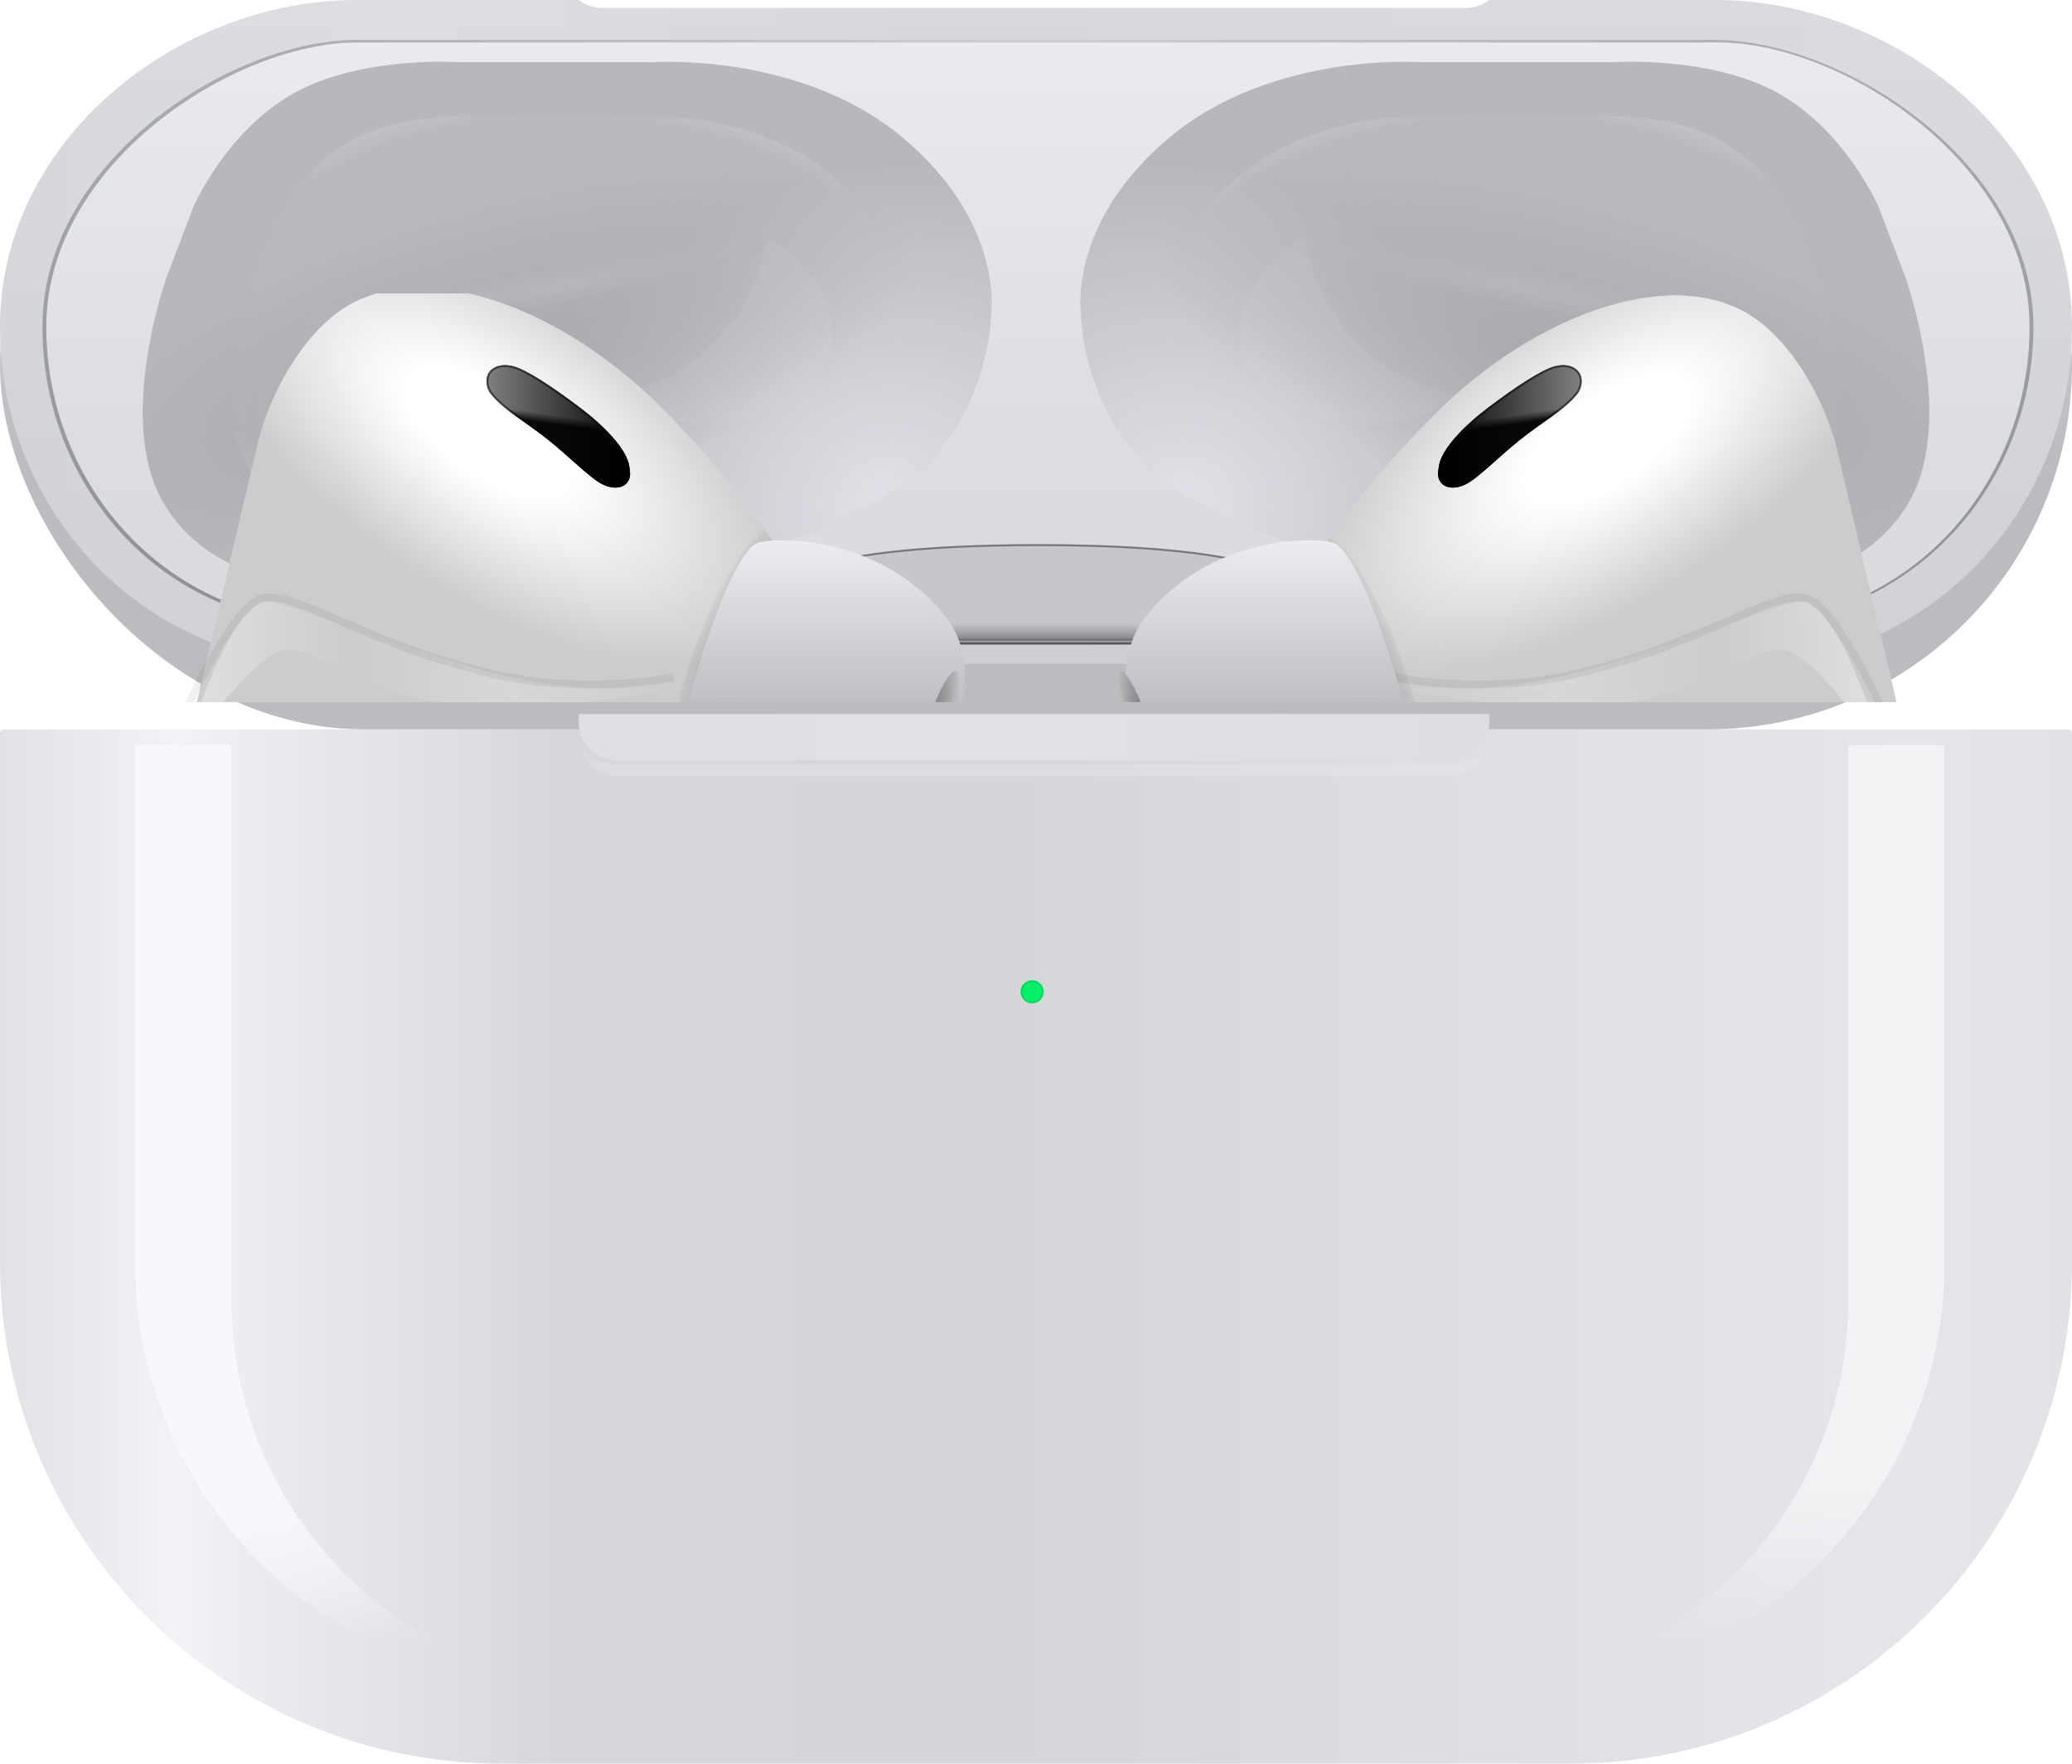 <svg width="537" height="457" viewBox="0 0 537 457" fill="none" xmlns="http://www.w3.org/2000/svg">
<g clip-path="url(#clip0_2275_17797)">
<rect width="537" height="189" rx="94.5" fill="url(#paint0_linear_2275_17797)"/>
<path d="M11 84.641C11 63.4 23.14 44.748 39.509 31.366C55.887 17.977 76.335 10 92.66 10H445.34C461.665 10 482.113 17.977 498.491 31.366C514.86 44.748 527 63.4 527 84.641C527 127.411 493.983 162 453.356 162H84.644C44.017 162 11 127.411 11 84.641Z" fill="url(#paint1_linear_2275_17797)" fill-opacity="0.8"/>
<path d="M11 84.641C11 63.4 23.14 44.748 39.509 31.366C55.887 17.977 76.335 10 92.66 10H445.34C461.665 10 482.113 17.977 498.491 31.366C514.86 44.748 527 63.4 527 84.641C527 127.411 493.983 162 453.356 162H84.644C44.017 162 11 127.411 11 84.641Z" stroke="url(#paint2_linear_2275_17797)" stroke-width="2"/>
<path d="M11 84.641C11 63.4 23.14 44.748 39.509 31.366C55.887 17.977 76.335 10 92.66 10H445.34C461.665 10 482.113 17.977 498.491 31.366C514.86 44.748 527 63.4 527 84.641C527 127.411 493.983 162 453.356 162H84.644C44.017 162 11 127.411 11 84.641Z" stroke="url(#paint3_radial_2275_17797)" stroke-opacity="0.4" stroke-width="2"/>
<path fill-rule="evenodd" clip-rule="evenodd" d="M0 84.664C0 36.43 45.832 0 92.5 0H150L150.442 0.304C152.108 1.448 154.082 2.06 156.103 2.06H379.897C381.918 2.06 383.892 1.448 385.558 0.304L386 0H444.5C491.168 0 537 36.43 537 84.664C537 132.898 499.168 172 452.5 172H84.5C37.832 172 0 132.898 0 84.664ZM11 84.664C11 42.138 59.355 10.336 92.5 10.336H444.5C477.645 10.336 527 42.138 527 84.664C527 127.19 493.645 161.664 452.5 161.664H84.5C43.355 161.664 11 127.19 11 84.664Z" fill="url(#paint4_linear_2275_17797)"/>
<path fill-rule="evenodd" clip-rule="evenodd" d="M0 84.664C0 36.43 45.832 0 92.5 0H150L150.442 0.304C152.108 1.448 154.082 2.06 156.103 2.06H379.897C381.918 2.06 383.892 1.448 385.558 0.304L386 0H444.5C491.168 0 537 36.43 537 84.664C537 132.898 499.168 172 452.5 172H84.5C37.832 172 0 132.898 0 84.664ZM11 84.664C11 42.138 59.355 10.336 92.5 10.336H444.5C477.645 10.336 527 42.138 527 84.664C527 127.19 493.645 161.664 452.5 161.664H84.5C43.355 161.664 11 127.19 11 84.664Z" fill="url(#paint5_linear_2275_17797)" fill-opacity="0.05"/>
<g filter="url(#filter0_i_2275_17797)">
<path d="M169.078 16.124H118.925C118.925 16.124 93.848 14.369 76.294 24.079C58.74 33.788 50.214 53.413 50.214 53.413L43.193 71.809C43.193 71.809 29.954 108.601 42.19 129.98C54.426 151.359 80.808 151.359 80.808 151.359C80.808 151.359 123.514 153.536 150.521 149.867C181.616 145.644 196.663 145.89 226.755 129.98C256.847 114.07 256.847 81.255 256.847 81.255C256.847 81.255 260.357 57.64 233.776 35.514C207.195 13.388 169.078 16.124 169.078 16.124Z" fill="#AFB0B5"/>
<path d="M169.078 16.124H118.925C118.925 16.124 93.848 14.369 76.294 24.079C58.74 33.788 50.214 53.413 50.214 53.413L43.193 71.809C43.193 71.809 29.954 108.601 42.19 129.98C54.426 151.359 80.808 151.359 80.808 151.359C80.808 151.359 123.514 153.536 150.521 149.867C181.616 145.644 196.663 145.89 226.755 129.98C256.847 114.07 256.847 81.255 256.847 81.255C256.847 81.255 260.357 57.64 233.776 35.514C207.195 13.388 169.078 16.124 169.078 16.124Z" fill="url(#paint6_radial_2275_17797)" fill-opacity="0.7"/>
<path d="M169.078 16.124H118.925C118.925 16.124 93.848 14.369 76.294 24.079C58.74 33.788 50.214 53.413 50.214 53.413L43.193 71.809C43.193 71.809 29.954 108.601 42.19 129.98C54.426 151.359 80.808 151.359 80.808 151.359C80.808 151.359 123.514 153.536 150.521 149.867C181.616 145.644 196.663 145.89 226.755 129.98C256.847 114.07 256.847 81.255 256.847 81.255C256.847 81.255 260.357 57.64 233.776 35.514C207.195 13.388 169.078 16.124 169.078 16.124Z" fill="url(#paint7_radial_2275_17797)"/>
<path d="M169.078 16.124H118.925C118.925 16.124 93.848 14.369 76.294 24.079C58.74 33.788 50.214 53.413 50.214 53.413L43.193 71.809C43.193 71.809 29.954 108.601 42.19 129.98C54.426 151.359 80.808 151.359 80.808 151.359C80.808 151.359 123.514 153.536 150.521 149.867C181.616 145.644 196.663 145.89 226.755 129.98C256.847 114.07 256.847 81.255 256.847 81.255C256.847 81.255 260.357 57.64 233.776 35.514C207.195 13.388 169.078 16.124 169.078 16.124Z" fill="white" fill-opacity="0.1"/>
<path d="M164.462 30.098H124.795C124.795 30.098 104.962 28.705 91.078 36.415C77.195 44.126 70.451 59.71 70.451 59.71L64.898 74.319C64.898 74.319 54.427 103.536 64.105 120.513C73.782 137.491 94.648 137.491 94.648 137.491C94.648 137.491 128.425 139.219 149.785 136.306C174.378 132.952 186.279 133.148 210.079 120.513C233.879 107.879 233.879 81.82 233.879 81.82C233.879 81.82 236.655 63.067 215.632 45.496C194.609 27.925 164.462 30.098 164.462 30.098Z" fill="white" fill-opacity="0.01"/>
<path d="M164.462 30.098H124.795C124.795 30.098 104.962 28.705 91.078 36.415C77.195 44.126 70.451 59.71 70.451 59.71L64.898 74.319C64.898 74.319 54.427 103.536 64.105 120.513C73.782 137.491 94.648 137.491 94.648 137.491C94.648 137.491 128.425 139.219 149.785 136.306C174.378 132.952 186.279 133.148 210.079 120.513C233.879 107.879 233.879 81.82 233.879 81.82C233.879 81.82 236.655 63.067 215.632 45.496C194.609 27.925 164.462 30.098 164.462 30.098Z" fill="url(#paint8_radial_2275_17797)" fill-opacity="0.2"/>
<path d="M164.462 30.098H124.795C124.795 30.098 104.962 28.705 91.078 36.415C77.195 44.126 70.451 59.71 70.451 59.71L64.898 74.319C64.898 74.319 54.427 103.536 64.105 120.513C73.782 137.491 94.648 137.491 94.648 137.491C94.648 137.491 128.425 139.219 149.785 136.306C174.378 132.952 186.279 133.148 210.079 120.513C233.879 107.879 233.879 81.82 233.879 81.82C233.879 81.82 236.655 63.067 215.632 45.496C194.609 27.925 164.462 30.098 164.462 30.098Z" fill="url(#paint9_radial_2275_17797)" fill-opacity="0.1"/>
<path opacity="0.5" d="M198.652 61.397C195.995 81.161 181.101 97.955 160.451 102.072C159.192 102.323 157.934 102.522 156.68 102.671C161.237 105.297 166.522 107.319 172.296 108.484C193.045 112.673 212.258 104.219 215.209 89.602C217.335 79.069 210.436 68.21 198.652 61.397Z" fill="white" fill-opacity="0.1"/>
</g>
<g filter="url(#filter1_i_2275_17797)">
<path d="M367.922 16.124H418.075C418.075 16.124 443.152 14.369 460.706 24.079C478.26 33.788 486.786 53.413 486.786 53.413L493.807 71.809C493.807 71.809 507.046 108.601 494.81 129.98C482.574 151.359 456.192 151.359 456.192 151.359C456.192 151.359 413.486 153.536 386.479 149.867C355.384 145.644 340.337 145.89 310.245 129.98C280.153 114.07 280.153 81.255 280.153 81.255C280.153 81.255 276.643 57.64 303.224 35.514C329.805 13.388 367.922 16.124 367.922 16.124Z" fill="#AFB0B5"/>
<path d="M367.922 16.124H418.075C418.075 16.124 443.152 14.369 460.706 24.079C478.26 33.788 486.786 53.413 486.786 53.413L493.807 71.809C493.807 71.809 507.046 108.601 494.81 129.98C482.574 151.359 456.192 151.359 456.192 151.359C456.192 151.359 413.486 153.536 386.479 149.867C355.384 145.644 340.337 145.89 310.245 129.98C280.153 114.07 280.153 81.255 280.153 81.255C280.153 81.255 276.643 57.64 303.224 35.514C329.805 13.388 367.922 16.124 367.922 16.124Z" fill="url(#paint10_radial_2275_17797)" fill-opacity="0.7"/>
<path d="M367.922 16.124H418.075C418.075 16.124 443.152 14.369 460.706 24.079C478.26 33.788 486.786 53.413 486.786 53.413L493.807 71.809C493.807 71.809 507.046 108.601 494.81 129.98C482.574 151.359 456.192 151.359 456.192 151.359C456.192 151.359 413.486 153.536 386.479 149.867C355.384 145.644 340.337 145.89 310.245 129.98C280.153 114.07 280.153 81.255 280.153 81.255C280.153 81.255 276.643 57.64 303.224 35.514C329.805 13.388 367.922 16.124 367.922 16.124Z" fill="url(#paint11_radial_2275_17797)"/>
<path d="M367.922 16.124H418.075C418.075 16.124 443.152 14.369 460.706 24.079C478.26 33.788 486.786 53.413 486.786 53.413L493.807 71.809C493.807 71.809 507.046 108.601 494.81 129.98C482.574 151.359 456.192 151.359 456.192 151.359C456.192 151.359 413.486 153.536 386.479 149.867C355.384 145.644 340.337 145.89 310.245 129.98C280.153 114.07 280.153 81.255 280.153 81.255C280.153 81.255 276.643 57.64 303.224 35.514C329.805 13.388 367.922 16.124 367.922 16.124Z" fill="white" fill-opacity="0.1"/>
<path d="M372.538 30.098H412.205C412.205 30.098 432.038 28.705 445.922 36.415C459.805 44.126 466.549 59.71 466.549 59.71L472.102 74.319C472.102 74.319 482.573 103.536 472.895 120.513C463.218 137.491 442.352 137.491 442.352 137.491C442.352 137.491 408.575 139.219 387.215 136.306C362.622 132.952 350.721 133.148 326.921 120.513C303.121 107.879 303.121 81.82 303.121 81.82C303.121 81.82 300.345 63.067 321.368 45.496C342.391 27.925 372.538 30.098 372.538 30.098Z" fill="white" fill-opacity="0.01"/>
<path d="M372.538 30.098H412.205C412.205 30.098 432.038 28.705 445.922 36.415C459.805 44.126 466.549 59.71 466.549 59.71L472.102 74.319C472.102 74.319 482.573 103.536 472.895 120.513C463.218 137.491 442.352 137.491 442.352 137.491C442.352 137.491 408.575 139.219 387.215 136.306C362.622 132.952 350.721 133.148 326.921 120.513C303.121 107.879 303.121 81.82 303.121 81.82C303.121 81.82 300.345 63.067 321.368 45.496C342.391 27.925 372.538 30.098 372.538 30.098Z" fill="url(#paint12_radial_2275_17797)" fill-opacity="0.2"/>
<path d="M372.538 30.098H412.205C412.205 30.098 432.038 28.705 445.922 36.415C459.805 44.126 466.549 59.71 466.549 59.71L472.102 74.319C472.102 74.319 482.573 103.536 472.895 120.513C463.218 137.491 442.352 137.491 442.352 137.491C442.352 137.491 408.575 139.219 387.215 136.306C362.622 132.952 350.721 133.148 326.921 120.513C303.121 107.879 303.121 81.82 303.121 81.82C303.121 81.82 300.345 63.067 321.368 45.496C342.391 27.925 372.538 30.098 372.538 30.098Z" fill="url(#paint13_radial_2275_17797)" fill-opacity="0.1"/>
<path opacity="0.5" d="M338.348 61.397C341.005 81.161 355.899 97.955 376.549 102.072C377.808 102.323 379.066 102.522 380.32 102.671C375.763 105.297 370.478 107.319 364.704 108.484C343.955 112.673 324.742 104.219 321.791 89.602C319.665 79.069 326.564 68.21 338.348 61.397Z" fill="white" fill-opacity="0.1"/>
</g>
<g filter="url(#filter2_di_2275_17797)">
<path d="M202 150C202 150 207 140 268 140C329 140 334 150 334 150V166H202V150Z" fill="#C6C7CB"/>
<path d="M333.75 150.069V165.75H202.25V150.069C202.257 150.058 202.265 150.046 202.276 150.032C202.32 149.968 202.396 149.87 202.517 149.741C202.757 149.484 203.175 149.106 203.872 148.646C205.266 147.727 207.772 146.486 212.193 145.241C221.036 142.75 237.51 140.25 268 140.25C298.49 140.25 314.964 142.75 323.807 145.241C328.228 146.486 330.734 147.727 332.128 148.646C332.825 149.106 333.243 149.484 333.483 149.741C333.604 149.87 333.68 149.968 333.724 150.032C333.735 150.046 333.743 150.058 333.75 150.069Z" stroke="black" stroke-opacity="0.4" stroke-width="0.5"/>
</g>
<rect x="202" y="161" width="132" height="5" fill="url(#paint14_linear_2275_17797)"/>
<mask id="path-14-inside-1_2275_17797" fill="white">
<path d="M202 166H334V189H202V166Z"/>
</mask>
<g filter="url(#filter3_ii_2275_17797)">
<path d="M202 166H334V189H202V166Z" fill="#C6C7CB"/>
</g>
<path d="M202 167H334V165H202V167Z" fill="black" fill-opacity="0.3" mask="url(#path-14-inside-1_2275_17797)"/>
<rect x="202" y="184" width="132" height="5" fill="url(#paint15_linear_2275_17797)"/>
<g clip-path="url(#clip1_2275_17797)" filter="url(#filter4_ii_2275_17797)">
<g filter="url(#filter5_di_2275_17797)">
<path fill-rule="evenodd" clip-rule="evenodd" d="M59.082 124.355C62.478 109.107 73.402 90.519 87.073 85.59C89.866 84.47 92.893 83.728 96.105 83.35C96.67 83.283 97.241 83.228 97.817 83.184C98.757 83.095 99.703 83.037 100.654 83.009C101.489 82.984 102.315 83.012 103.132 83.088C103.132 83.088 103.132 83.088 103.132 83.088M103.132 83.088C103.669 83.108 104.209 83.137 104.753 83.174C123.032 84.421 145.168 95.358 163.923 114.113C175.276 125.466 187.28 139.811 194.072 150.782C200.572 161.282 197.234 189.464 186.244 200.454C185.82 200.878 185.383 201.287 184.935 201.679C181.799 204.427 178.092 206.398 173.952 207.631C173.901 207.727 173.849 207.822 173.796 207.918C173.009 209.347 172.134 210.694 171.17 211.95L159.904 271.831C154.62 295.55 131.108 310.494 107.389 305.21L64.442 295.642C40.723 290.358 25.778 266.847 31.062 243.128L59.082 124.355" fill="white"/>
<path fill-rule="evenodd" clip-rule="evenodd" d="M59.082 124.355C62.478 109.107 73.402 90.519 87.073 85.59C89.866 84.47 92.893 83.728 96.105 83.35C96.67 83.283 97.241 83.228 97.817 83.184C98.757 83.095 99.703 83.037 100.654 83.009C101.489 82.984 102.315 83.012 103.132 83.088C103.132 83.088 103.132 83.088 103.132 83.088M103.132 83.088C103.669 83.108 104.209 83.137 104.753 83.174C123.032 84.421 145.168 95.358 163.923 114.113C175.276 125.466 187.28 139.811 194.072 150.782C200.572 161.282 197.234 189.464 186.244 200.454C185.82 200.878 185.383 201.287 184.935 201.679C181.799 204.427 178.092 206.398 173.952 207.631C173.901 207.727 173.849 207.822 173.796 207.918C173.009 209.347 172.134 210.694 171.17 211.95L159.904 271.831C154.62 295.55 131.108 310.494 107.389 305.21L64.442 295.642C40.723 290.358 25.778 266.847 31.062 243.128L59.082 124.355" fill="url(#paint16_radial_2275_17797)" fill-opacity="0.3"/>
<path fill-rule="evenodd" clip-rule="evenodd" d="M59.082 124.355C62.478 109.107 73.402 90.519 87.073 85.59C89.866 84.47 92.893 83.728 96.105 83.35C96.67 83.283 97.241 83.228 97.817 83.184C98.757 83.095 99.703 83.037 100.654 83.009C101.489 82.984 102.315 83.012 103.132 83.088C103.132 83.088 103.132 83.088 103.132 83.088M103.132 83.088C103.669 83.108 104.209 83.137 104.753 83.174C123.032 84.421 145.168 95.358 163.923 114.113C175.276 125.466 187.28 139.811 194.072 150.782C200.572 161.282 197.234 189.464 186.244 200.454C185.82 200.878 185.383 201.287 184.935 201.679C181.799 204.427 178.092 206.398 173.952 207.631C173.901 207.727 173.849 207.822 173.796 207.918C173.009 209.347 172.134 210.694 171.17 211.95L159.904 271.831C154.62 295.55 131.108 310.494 107.389 305.21L64.442 295.642C40.723 290.358 25.778 266.847 31.062 243.128L59.082 124.355" fill="url(#paint17_radial_2275_17797)" fill-opacity="0.2"/>
</g>
<g filter="url(#filter6_f_2275_17797)">
<path d="M73 175.5C65 177.5 47.5 202.5 47.5 202.5C47.5 202.5 58.5 165.5 68 163C72.776 161.743 108.556 177.655 135 183C161.153 188.286 178 183 178 183L177 185C177 185 144.629 191.713 121.5 190C94.5 188 81 173.5 73 175.5Z" fill="url(#paint18_linear_2275_17797)" fill-opacity="0.4"/>
</g>
<g filter="url(#filter7_f_2275_17797)">
<path d="M47.5 192.5C47.5 192.5 60 164 68 162C76 160 95.5 173.5 121.5 180C147.99 188.086 174.5 182.5 174.5 182.5" stroke="black" stroke-opacity="0.06" stroke-width="2"/>
</g>
<g filter="url(#filter8_d_2275_17797)">
<path d="M186.244 200.454C197.233 189.464 200.572 161.282 194.072 150.782C187.28 139.811 175.276 125.466 163.923 114.113C133.917 84.107 95.26 74.114 77.582 91.792C75.427 93.947 73.684 96.413 72.337 99.137C62.355 117.272 66.62 148.686 84.701 177.556C107.226 213.52 142.663 231.916 163.851 218.645C168.12 215.971 171.485 212.217 173.952 207.631C178.683 206.222 182.85 203.848 186.244 200.454Z" fill="white" fill-opacity="0.01" shape-rendering="crispEdges"/>
</g>
<g filter="url(#filter9_d_2275_17797)">
<g filter="url(#filter10_ii_2275_17797)">
<path d="M244.378 161.206C227.651 139.584 199.878 140.034 195.325 141.706C190.513 143.473 183.779 160.951 179.11 176.63C178.755 177.553 178.436 178.536 178.16 179.581C173.702 196.481 169.486 219.606 173.203 224.061C176.31 227.785 200.137 242.062 225.434 231.7C238.712 226.262 243.372 209.542 245.341 201.239C247.692 193.888 253.673 173.221 244.378 161.206Z" fill="url(#paint19_linear_2275_17797)"/>
<g filter="url(#filter11_d_2275_17797)">
<path d="M249.353 176.4C249.199 176.141 249.014 175.977 248.796 175.919C246.624 175.337 242.049 185.368 238.578 198.323C235.106 211.279 234.053 222.253 236.224 222.835C236.262 222.845 236.301 222.852 236.34 222.856C241.606 215.73 244.051 206.678 245.341 201.239C246.851 196.515 249.862 186.292 249.353 176.4Z" fill="url(#paint20_radial_2275_17797)"/>
<path d="M249.353 176.4C249.199 176.141 249.014 175.977 248.796 175.919C246.624 175.337 242.049 185.368 238.578 198.323C235.106 211.279 234.053 222.253 236.224 222.835C236.262 222.845 236.301 222.852 236.34 222.856C241.606 215.73 244.051 206.678 245.341 201.239C246.851 196.515 249.862 186.292 249.353 176.4Z" fill="url(#paint21_linear_2275_17797)" fill-opacity="0.04"/>
</g>
</g>
</g>
<g filter="url(#filter12_i_2275_17797)">
<path d="M133.005 101.904C136.453 102.793 143.181 107.252 150.286 112.615C156.372 117.209 162.497 123.38 163.085 127.869C163.289 129.43 163.551 130.579 162.662 131.878C161.623 133.399 159.202 133.946 156.173 132.504C153.145 131.063 147.743 125.542 142.453 121.269C136.208 116.225 130.8 113.494 127.213 109.062C125.856 107.386 125.601 104.618 127.096 103.064C128.591 101.509 130.917 101.366 133.005 101.904Z" fill="#0D0D0D"/>
<path d="M133.005 101.904C136.453 102.793 143.181 107.252 150.286 112.615C156.372 117.209 162.497 123.38 163.085 127.869C163.289 129.43 163.551 130.579 162.662 131.878C161.623 133.399 159.202 133.946 156.173 132.504C153.145 131.063 147.743 125.542 142.453 121.269C136.208 116.225 130.8 113.494 127.213 109.062C125.856 107.386 125.601 104.618 127.096 103.064C128.591 101.509 130.917 101.366 133.005 101.904Z" fill="url(#paint22_linear_2275_17797)" fill-opacity="0.48"/>
<path d="M133.005 101.904C136.453 102.793 143.181 107.252 150.286 112.615C156.372 117.209 162.497 123.38 163.085 127.869C163.289 129.43 163.551 130.579 162.662 131.878C161.623 133.399 159.202 133.946 156.173 132.504C153.145 131.063 147.743 125.542 142.453 121.269C136.208 116.225 130.8 113.494 127.213 109.062C125.856 107.386 125.601 104.618 127.096 103.064C128.591 101.509 130.917 101.366 133.005 101.904Z" fill="url(#paint23_linear_2275_17797)" fill-opacity="0.9"/>
</g>
<path d="M132.943 102.146C134.625 102.58 137.139 103.897 140.141 105.793C143.134 107.684 146.586 110.135 150.135 112.815C153.169 115.104 156.209 117.785 158.56 120.447C160.921 123.119 162.553 125.736 162.837 127.902C162.855 128.039 162.873 128.172 162.89 128.301C163.077 129.673 163.209 130.636 162.456 131.737C161.516 133.112 159.255 133.694 156.281 132.279C154.804 131.576 152.724 129.862 150.326 127.76C149.699 127.211 149.051 126.636 148.389 126.048C146.533 124.401 144.563 122.652 142.61 121.074C140.321 119.226 138.141 117.685 136.129 116.262C135.39 115.74 134.673 115.233 133.982 114.733C131.405 112.869 129.179 111.094 127.407 108.905C126.764 108.111 126.379 107.052 126.335 106.007C126.29 104.962 126.587 103.954 127.276 103.237C128.68 101.777 130.892 101.618 132.943 102.146Z" stroke="black" stroke-opacity="0.5" stroke-width="0.5"/>
</g>
<g clip-path="url(#clip2_2275_17797)" filter="url(#filter13_ii_2275_17797)">
<g filter="url(#filter14_d_2275_17797)">
<path fill-rule="evenodd" clip-rule="evenodd" d="M476.918 124.355C473.521 109.107 462.598 90.519 448.927 85.59C446.134 84.47 443.107 83.728 439.895 83.35C439.33 83.283 438.759 83.228 438.183 83.184C437.243 83.095 436.297 83.037 435.346 83.009C434.511 82.984 433.685 83.012 432.868 83.088C432.868 83.088 432.868 83.088 432.868 83.088M432.868 83.088C432.331 83.108 431.791 83.137 431.247 83.174C412.968 84.421 390.832 95.358 372.077 114.113C360.724 125.466 348.72 139.811 341.928 150.782C335.428 161.282 338.766 189.464 349.756 200.454C350.18 200.878 350.617 201.287 351.065 201.679C354.201 204.427 357.908 206.398 362.048 207.631C362.099 207.727 362.151 207.822 362.204 207.918C362.991 209.347 363.866 210.694 364.83 211.95L376.096 271.831C381.38 295.55 404.892 310.494 428.611 305.21L471.558 295.642C495.277 290.358 510.222 266.847 504.938 243.128L476.918 124.355" fill="white"/>
<path fill-rule="evenodd" clip-rule="evenodd" d="M476.918 124.355C473.521 109.107 462.598 90.519 448.927 85.59C446.134 84.47 443.107 83.728 439.895 83.35C439.33 83.283 438.759 83.228 438.183 83.184C437.243 83.095 436.297 83.037 435.346 83.009C434.511 82.984 433.685 83.012 432.868 83.088C432.868 83.088 432.868 83.088 432.868 83.088M432.868 83.088C432.331 83.108 431.791 83.137 431.247 83.174C412.968 84.421 390.832 95.358 372.077 114.113C360.724 125.466 348.72 139.811 341.928 150.782C335.428 161.282 338.766 189.464 349.756 200.454C350.18 200.878 350.617 201.287 351.065 201.679C354.201 204.427 357.908 206.398 362.048 207.631C362.099 207.727 362.151 207.822 362.204 207.918C362.991 209.347 363.866 210.694 364.83 211.95L376.096 271.831C381.38 295.55 404.892 310.494 428.611 305.21L471.558 295.642C495.277 290.358 510.222 266.847 504.938 243.128L476.918 124.355" fill="url(#paint24_radial_2275_17797)" fill-opacity="0.3"/>
<path fill-rule="evenodd" clip-rule="evenodd" d="M476.918 124.355C473.521 109.107 462.598 90.519 448.927 85.59C446.134 84.47 443.107 83.728 439.895 83.35C439.33 83.283 438.759 83.228 438.183 83.184C437.243 83.095 436.297 83.037 435.346 83.009C434.511 82.984 433.685 83.012 432.868 83.088C432.868 83.088 432.868 83.088 432.868 83.088M432.868 83.088C432.331 83.108 431.791 83.137 431.247 83.174C412.968 84.421 390.832 95.358 372.077 114.113C360.724 125.466 348.72 139.811 341.928 150.782C335.428 161.282 338.766 189.464 349.756 200.454C350.18 200.878 350.617 201.287 351.065 201.679C354.201 204.427 357.908 206.398 362.048 207.631C362.099 207.727 362.151 207.822 362.204 207.918C362.991 209.347 363.866 210.694 364.83 211.95L376.096 271.831C381.38 295.55 404.892 310.494 428.611 305.21L471.558 295.642C495.277 290.358 510.222 266.847 504.938 243.128L476.918 124.355" fill="url(#paint25_radial_2275_17797)" fill-opacity="0.2"/>
</g>
<g filter="url(#filter15_f_2275_17797)">
<path d="M463 175.5C471 177.5 488.5 202.5 488.5 202.5C488.5 202.5 477.5 165.5 468 163C463.224 161.743 427.444 177.655 401 183C374.847 188.286 358 183 358 183L359 185C359 185 391.371 191.713 414.5 190C441.5 188 455 173.5 463 175.5Z" fill="url(#paint26_linear_2275_17797)" fill-opacity="0.4"/>
</g>
<g filter="url(#filter16_f_2275_17797)">
<path d="M488.5 192.5C488.5 192.5 476 164 468 162C460 160 440.5 173.5 414.5 180C388.01 188.086 361.5 182.5 361.5 182.5" stroke="black" stroke-opacity="0.06" stroke-width="2"/>
</g>
<g filter="url(#filter17_d_2275_17797)">
<path d="M349.756 200.454C338.767 189.464 335.428 161.282 341.928 150.782C348.72 139.811 360.724 125.466 372.077 114.113C402.083 84.107 440.74 74.114 458.418 91.792C460.573 93.947 462.316 96.413 463.663 99.137C473.645 117.272 469.38 148.686 451.299 177.556C428.774 213.52 393.337 231.916 372.149 218.645C367.88 215.971 364.515 212.217 362.048 207.631C357.317 206.222 353.15 203.848 349.756 200.454Z" fill="white" fill-opacity="0.01" shape-rendering="crispEdges"/>
</g>
<g filter="url(#filter18_d_2275_17797)">
<g filter="url(#filter19_ii_2275_17797)">
<path d="M291.622 161.206C308.349 139.584 336.122 140.034 340.675 141.706C345.487 143.473 352.221 160.951 356.89 176.63C357.245 177.553 357.564 178.536 357.84 179.581C362.298 196.481 366.514 219.606 362.797 224.061C359.69 227.785 335.863 242.062 310.566 231.7C297.288 226.262 292.628 209.542 290.659 201.239C288.308 193.888 282.327 173.221 291.622 161.206Z" fill="url(#paint27_linear_2275_17797)"/>
<g filter="url(#filter20_d_2275_17797)">
<path d="M286.647 176.4C286.801 176.141 286.986 175.977 287.204 175.919C289.376 175.337 293.951 185.368 297.422 198.323C300.894 211.279 301.947 222.253 299.776 222.835C299.738 222.845 299.699 222.852 299.66 222.856C294.394 215.73 291.949 206.678 290.659 201.239C289.149 196.515 286.138 186.292 286.647 176.4Z" fill="url(#paint28_radial_2275_17797)"/>
<path d="M286.647 176.4C286.801 176.141 286.986 175.977 287.204 175.919C289.376 175.337 293.951 185.368 297.422 198.323C300.894 211.279 301.947 222.253 299.776 222.835C299.738 222.845 299.699 222.852 299.66 222.856C294.394 215.73 291.949 206.678 290.659 201.239C289.149 196.515 286.138 186.292 286.647 176.4Z" fill="url(#paint29_linear_2275_17797)" fill-opacity="0.04"/>
</g>
</g>
</g>
<g filter="url(#filter21_i_2275_17797)">
<path d="M402.995 101.904C399.547 102.793 392.819 107.252 385.714 112.615C379.628 117.209 373.503 123.38 372.915 127.869C372.711 129.43 372.449 130.579 373.338 131.878C374.377 133.399 376.798 133.946 379.827 132.504C382.855 131.063 388.257 125.542 393.547 121.269C399.792 116.225 405.2 113.494 408.787 109.062C410.144 107.386 410.399 104.618 408.904 103.064C407.409 101.509 405.083 101.366 402.995 101.904Z" fill="#0D0D0D"/>
<path d="M402.995 101.904C399.547 102.793 392.819 107.252 385.714 112.615C379.628 117.209 373.503 123.38 372.915 127.869C372.711 129.43 372.449 130.579 373.338 131.878C374.377 133.399 376.798 133.946 379.827 132.504C382.855 131.063 388.257 125.542 393.547 121.269C399.792 116.225 405.2 113.494 408.787 109.062C410.144 107.386 410.399 104.618 408.904 103.064C407.409 101.509 405.083 101.366 402.995 101.904Z" fill="url(#paint30_linear_2275_17797)" fill-opacity="0.48"/>
<path d="M402.995 101.904C399.547 102.793 392.819 107.252 385.714 112.615C379.628 117.209 373.503 123.38 372.915 127.869C372.711 129.43 372.449 130.579 373.338 131.878C374.377 133.399 376.798 133.946 379.827 132.504C382.855 131.063 388.257 125.542 393.547 121.269C399.792 116.225 405.2 113.494 408.787 109.062C410.144 107.386 410.399 104.618 408.904 103.064C407.409 101.509 405.083 101.366 402.995 101.904Z" fill="url(#paint31_linear_2275_17797)" fill-opacity="0.9"/>
</g>
<path d="M403.057 102.146C401.375 102.58 398.861 103.897 395.859 105.793C392.866 107.684 389.414 110.135 385.865 112.815C382.831 115.104 379.791 117.785 377.44 120.447C375.079 123.119 373.447 125.736 373.163 127.902C373.145 128.039 373.127 128.172 373.11 128.301C372.923 129.673 372.791 130.636 373.544 131.737C374.484 133.112 376.745 133.694 379.719 132.279C381.196 131.576 383.276 129.862 385.674 127.76C386.301 127.211 386.949 126.636 387.611 126.048C389.467 124.401 391.437 122.652 393.39 121.074C395.679 119.226 397.859 117.685 399.871 116.262C400.61 115.74 401.327 115.233 402.018 114.733C404.595 112.869 406.821 111.094 408.593 108.905C409.236 108.111 409.621 107.052 409.665 106.007C409.71 104.962 409.413 103.954 408.724 103.237C407.32 101.777 405.108 101.618 403.057 102.146Z" stroke="black" stroke-opacity="0.5" stroke-width="0.5"/>
</g>
<path d="M0 190C0 189.448 0.448 189 1 189H536C536.552 189 537 189.448 537 190V327C537 398.797 478.797 457 407 457H130C58.203 457 0 398.797 0 327V190Z" fill="url(#paint32_linear_2275_17797)"/>
<g filter="url(#filter22_d_2275_17797)">
<path fill-rule="evenodd" clip-rule="evenodd" d="M156 433H141C80.249 433 31 383.751 31 323V189H56V333C56 388.228 100.772 433 156 433Z" fill="url(#paint33_linear_2275_17797)" shape-rendering="crispEdges"/>
</g>
<g filter="url(#filter23_d_2275_17797)">
<path fill-rule="evenodd" clip-rule="evenodd" d="M379 433H394C454.751 433 504 383.751 504 323V189H479V333C479 388.228 434.228 433 379 433Z" fill="url(#paint34_linear_2275_17797)" fill-opacity="0.5" shape-rendering="crispEdges"/>
</g>
<g filter="url(#filter24_d_2275_17797)">
<circle cx="267.5" cy="257" r="3" fill="#05EF67"/>
<circle cx="267.5" cy="257" r="2.75" stroke="black" stroke-opacity="0.1" stroke-width="0.5"/>
</g>
<mask id="path-38-inside-2_2275_17797" fill="white">
<path d="M150 189H386V191C386 196.523 381.523 201 376 201H160C154.477 201 150 196.523 150 191V189Z"/>
</mask>
<g filter="url(#filter25_ii_2275_17797)">
<path d="M150 189H386V191C386 196.523 381.523 201 376 201H160C154.477 201 150 196.523 150 191V189Z" fill="url(#paint35_linear_2275_17797)"/>
</g>
<path d="M150 189H386H150ZM386 191C386 198.18 380.18 204 373 204H163C155.82 204 150 198.18 150 191C150 194.866 154.477 198 160 198H376C381.523 198 386 194.866 386 191ZM150 201V189V201ZM386 189V201V189Z" fill="url(#paint36_linear_2275_17797)" fill-opacity="0.4" mask="url(#path-38-inside-2_2275_17797)"/>
</g>
<defs>
<filter id="filter0_i_2275_17797" x="37" y="16" width="220" height="136" filterUnits="userSpaceOnUse" color-interpolation-filters="sRGB">
<feFlood flood-opacity="0" result="BackgroundImageFix"/>
<feBlend mode="normal" in="SourceGraphic" in2="BackgroundImageFix" result="shape"/>
<feColorMatrix in="SourceAlpha" type="matrix" values="0 0 0 0 0 0 0 0 0 0 0 0 0 0 0 0 0 0 127 0" result="hardAlpha"/>
<feOffset/>
<feGaussianBlur stdDeviation="12"/>
<feComposite in2="hardAlpha" operator="arithmetic" k2="-1" k3="1"/>
<feColorMatrix type="matrix" values="0 0 0 0 0 0 0 0 0 0 0 0 0 0 0 0 0 0 0.07 0"/>
<feBlend mode="normal" in2="shape" result="effect1_innerShadow_2275_17797"/>
</filter>
<filter id="filter1_i_2275_17797" x="280" y="16" width="220" height="136" filterUnits="userSpaceOnUse" color-interpolation-filters="sRGB">
<feFlood flood-opacity="0" result="BackgroundImageFix"/>
<feBlend mode="normal" in="SourceGraphic" in2="BackgroundImageFix" result="shape"/>
<feColorMatrix in="SourceAlpha" type="matrix" values="0 0 0 0 0 0 0 0 0 0 0 0 0 0 0 0 0 0 127 0" result="hardAlpha"/>
<feOffset/>
<feGaussianBlur stdDeviation="12"/>
<feComposite in2="hardAlpha" operator="arithmetic" k2="-1" k3="1"/>
<feColorMatrix type="matrix" values="0 0 0 0 0 0 0 0 0 0 0 0 0 0 0 0 0 0 0.07 0"/>
<feBlend mode="normal" in2="shape" result="effect1_innerShadow_2275_17797"/>
</filter>
<filter id="filter2_di_2275_17797" x="201" y="138" width="136" height="30" filterUnits="userSpaceOnUse" color-interpolation-filters="sRGB">
<feFlood flood-opacity="0" result="BackgroundImageFix"/>
<feColorMatrix in="SourceAlpha" type="matrix" values="0 0 0 0 0 0 0 0 0 0 0 0 0 0 0 0 0 0 127 0" result="hardAlpha"/>
<feOffset dx="1"/>
<feGaussianBlur stdDeviation="1"/>
<feComposite in2="hardAlpha" operator="out"/>
<feColorMatrix type="matrix" values="0 0 0 0 0 0 0 0 0 0 0 0 0 0 0 0 0 0 0.35 0"/>
<feBlend mode="normal" in2="BackgroundImageFix" result="effect1_dropShadow_2275_17797"/>
<feBlend mode="normal" in="SourceGraphic" in2="effect1_dropShadow_2275_17797" result="shape"/>
<feColorMatrix in="SourceAlpha" type="matrix" values="0 0 0 0 0 0 0 0 0 0 0 0 0 0 0 0 0 0 127 0" result="hardAlpha"/>
<feOffset dy="1"/>
<feComposite in2="hardAlpha" operator="arithmetic" k2="-1" k3="1"/>
<feColorMatrix type="matrix" values="0 0 0 0 1 0 0 0 0 1 0 0 0 0 1 0 0 0 0.65 0"/>
<feBlend mode="normal" in2="shape" result="effect2_innerShadow_2275_17797"/>
</filter>
<filter id="filter3_ii_2275_17797" x="202" y="166" width="132" height="25" filterUnits="userSpaceOnUse" color-interpolation-filters="sRGB">
<feFlood flood-opacity="0" result="BackgroundImageFix"/>
<feBlend mode="normal" in="SourceGraphic" in2="BackgroundImageFix" result="shape"/>
<feColorMatrix in="SourceAlpha" type="matrix" values="0 0 0 0 0 0 0 0 0 0 0 0 0 0 0 0 0 0 127 0" result="hardAlpha"/>
<feMorphology radius="30" operator="dilate" in="SourceAlpha" result="effect1_innerShadow_2275_17797"/>
<feOffset dy="44"/>
<feGaussianBlur stdDeviation="7"/>
<feComposite in2="hardAlpha" operator="arithmetic" k2="-1" k3="1"/>
<feColorMatrix type="matrix" values="0 0 0 0 0 0 0 0 0 0 0 0 0 0 0 0 0 0 0.25 0"/>
<feBlend mode="normal" in2="shape" result="effect1_innerShadow_2275_17797"/>
<feColorMatrix in="SourceAlpha" type="matrix" values="0 0 0 0 0 0 0 0 0 0 0 0 0 0 0 0 0 0 127 0" result="hardAlpha"/>
<feOffset dy="2"/>
<feGaussianBlur stdDeviation="2"/>
<feComposite in2="hardAlpha" operator="arithmetic" k2="-1" k3="1"/>
<feColorMatrix type="matrix" values="0 0 0 0 0 0 0 0 0 0 0 0 0 0 0 0 0 0 0.31 0"/>
<feBlend mode="normal" in2="effect1_innerShadow_2275_17797" result="effect2_innerShadow_2275_17797"/>
</filter>
<filter id="filter4_ii_2275_17797" x="30" y="77" width="220" height="112" filterUnits="userSpaceOnUse" color-interpolation-filters="sRGB">
<feFlood flood-opacity="0" result="BackgroundImageFix"/>
<feBlend mode="normal" in="SourceGraphic" in2="BackgroundImageFix" result="shape"/>
<feColorMatrix in="SourceAlpha" type="matrix" values="0 0 0 0 0 0 0 0 0 0 0 0 0 0 0 0 0 0 127 0" result="hardAlpha"/>
<feOffset dy="-6"/>
<feGaussianBlur stdDeviation="3"/>
<feComposite in2="hardAlpha" operator="arithmetic" k2="-1" k3="1"/>
<feColorMatrix type="matrix" values="0 0 0 0 0 0 0 0 0 0 0 0 0 0 0 0 0 0 0.1 0"/>
<feBlend mode="normal" in2="shape" result="effect1_innerShadow_2275_17797"/>
<feColorMatrix in="SourceAlpha" type="matrix" values="0 0 0 0 0 0 0 0 0 0 0 0 0 0 0 0 0 0 127 0" result="hardAlpha"/>
<feOffset dy="-1"/>
<feGaussianBlur stdDeviation="1"/>
<feComposite in2="hardAlpha" operator="arithmetic" k2="-1" k3="1"/>
<feColorMatrix type="matrix" values="0 0 0 0 0 0 0 0 0 0 0 0 0 0 0 0 0 0 0.25 0"/>
<feBlend mode="normal" in2="effect1_innerShadow_2275_17797" result="effect2_innerShadow_2275_17797"/>
</filter>
<filter id="filter5_di_2275_17797" x="29.5" y="81" width="175.876" height="225.772" filterUnits="userSpaceOnUse" color-interpolation-filters="sRGB">
<feFlood flood-opacity="0" result="BackgroundImageFix"/>
<feColorMatrix in="SourceAlpha" type="matrix" values="0 0 0 0 0 0 0 0 0 0 0 0 0 0 0 0 0 0 127 0" result="hardAlpha"/>
<feOffset dx="-0.5" dy="0.5"/>
<feComposite in2="hardAlpha" operator="out"/>
<feColorMatrix type="matrix" values="0 0 0 0 0 0 0 0 0 0 0 0 0 0 0 0 0 0 0.04 0"/>
<feBlend mode="normal" in2="BackgroundImageFix" result="effect1_dropShadow_2275_17797"/>
<feBlend mode="normal" in="SourceGraphic" in2="effect1_dropShadow_2275_17797" result="shape"/>
<feColorMatrix in="SourceAlpha" type="matrix" values="0 0 0 0 0 0 0 0 0 0 0 0 0 0 0 0 0 0 127 0" result="hardAlpha"/>
<feOffset dx="8" dy="-2"/>
<feGaussianBlur stdDeviation="5.5"/>
<feComposite in2="hardAlpha" operator="arithmetic" k2="-1" k3="1"/>
<feColorMatrix type="matrix" values="0 0 0 0 1 0 0 0 0 1 0 0 0 0 1 0 0 0 0.82 0"/>
<feBlend mode="normal" in2="shape" result="effect2_innerShadow_2275_17797"/>
</filter>
<filter id="filter6_f_2275_17797" x="43.5" y="158.93" width="138.5" height="47.57" filterUnits="userSpaceOnUse" color-interpolation-filters="sRGB">
<feFlood flood-opacity="0" result="BackgroundImageFix"/>
<feBlend mode="normal" in="SourceGraphic" in2="BackgroundImageFix" result="shape"/>
<feGaussianBlur stdDeviation="2" result="effect1_foregroundBlur_2275_17797"/>
</filter>
<filter id="filter7_f_2275_17797" x="42.584" y="156.8" width="136.121" height="40.101" filterUnits="userSpaceOnUse" color-interpolation-filters="sRGB">
<feFlood flood-opacity="0" result="BackgroundImageFix"/>
<feBlend mode="normal" in="SourceGraphic" in2="BackgroundImageFix" result="shape"/>
<feGaussianBlur stdDeviation="2" result="effect1_foregroundBlur_2275_17797"/>
</filter>
<filter id="filter8_d_2275_17797" x="66.573" y="83.054" width="130.803" height="140.402" filterUnits="userSpaceOnUse" color-interpolation-filters="sRGB">
<feFlood flood-opacity="0" result="BackgroundImageFix"/>
<feColorMatrix in="SourceAlpha" type="matrix" values="0 0 0 0 0 0 0 0 0 0 0 0 0 0 0 0 0 0 127 0" result="hardAlpha"/>
<feOffset dx="-0.5" dy="0.5"/>
<feComposite in2="hardAlpha" operator="out"/>
<feColorMatrix type="matrix" values="0 0 0 0 0 0 0 0 0 0 0 0 0 0 0 0 0 0 0.04 0"/>
<feBlend mode="normal" in2="BackgroundImageFix" result="effect1_dropShadow_2275_17797"/>
<feBlend mode="normal" in="SourceGraphic" in2="effect1_dropShadow_2275_17797" result="shape"/>
</filter>
<filter id="filter9_d_2275_17797" x="167.775" y="141" width="81.635" height="100.404" filterUnits="userSpaceOnUse" color-interpolation-filters="sRGB">
<feFlood flood-opacity="0" result="BackgroundImageFix"/>
<feColorMatrix in="SourceAlpha" type="matrix" values="0 0 0 0 0 0 0 0 0 0 0 0 0 0 0 0 0 0 127 0" result="hardAlpha"/>
<feOffset dx="-2" dy="4"/>
<feGaussianBlur stdDeviation="1"/>
<feComposite in2="hardAlpha" operator="out"/>
<feColorMatrix type="matrix" values="0 0 0 0 0 0 0 0 0 0 0 0 0 0 0 0 0 0 0.65 0"/>
<feBlend mode="normal" in2="BackgroundImageFix" result="effect1_dropShadow_2275_17797"/>
<feBlend mode="normal" in="SourceGraphic" in2="effect1_dropShadow_2275_17797" result="shape"/>
</filter>
<filter id="filter10_ii_2275_17797" x="171.775" y="140" width="79.635" height="98.404" filterUnits="userSpaceOnUse" color-interpolation-filters="sRGB">
<feFlood flood-opacity="0" result="BackgroundImageFix"/>
<feBlend mode="normal" in="SourceGraphic" in2="BackgroundImageFix" result="shape"/>
<feColorMatrix in="SourceAlpha" type="matrix" values="0 0 0 0 0 0 0 0 0 0 0 0 0 0 0 0 0 0 127 0" result="hardAlpha"/>
<feOffset dx="2" dy="3"/>
<feGaussianBlur stdDeviation="3"/>
<feComposite in2="hardAlpha" operator="arithmetic" k2="-1" k3="1"/>
<feColorMatrix type="matrix" values="0 0 0 0 1 0 0 0 0 1 0 0 0 0 1 0 0 0 0.25 0"/>
<feBlend mode="normal" in2="shape" result="effect1_innerShadow_2275_17797"/>
<feColorMatrix in="SourceAlpha" type="matrix" values="0 0 0 0 0 0 0 0 0 0 0 0 0 0 0 0 0 0 127 0" result="hardAlpha"/>
<feOffset dx="1" dy="-1"/>
<feGaussianBlur stdDeviation="2"/>
<feComposite in2="hardAlpha" operator="arithmetic" k2="-1" k3="1"/>
<feColorMatrix type="matrix" values="0 0 0 0 0 0 0 0 0 0 0 0 0 0 0 0 0 0 0.12 0"/>
<feBlend mode="normal" in2="effect1_innerShadow_2275_17797" result="effect2_innerShadow_2275_17797"/>
</filter>
<filter id="filter11_d_2275_17797" x="222.095" y="163.895" width="36.315" height="68.961" filterUnits="userSpaceOnUse" color-interpolation-filters="sRGB">
<feFlood flood-opacity="0" result="BackgroundImageFix"/>
<feColorMatrix in="SourceAlpha" type="matrix" values="0 0 0 0 0 0 0 0 0 0 0 0 0 0 0 0 0 0 127 0" result="hardAlpha"/>
<feOffset dx="-2" dy="-1"/>
<feGaussianBlur stdDeviation="5.5"/>
<feComposite in2="hardAlpha" operator="out"/>
<feColorMatrix type="matrix" values="0 0 0 0 0 0 0 0 0 0 0 0 0 0 0 0 0 0 0.25 0"/>
<feBlend mode="normal" in2="BackgroundImageFix" result="effect1_dropShadow_2275_17797"/>
<feBlend mode="normal" in="SourceGraphic" in2="effect1_dropShadow_2275_17797" result="shape"/>
</filter>
<filter id="filter12_i_2275_17797" x="126.08" y="101.62" width="37.205" height="31.725" filterUnits="userSpaceOnUse" color-interpolation-filters="sRGB">
<feFlood flood-opacity="0" result="BackgroundImageFix"/>
<feBlend mode="normal" in="SourceGraphic" in2="BackgroundImageFix" result="shape"/>
<feColorMatrix in="SourceAlpha" type="matrix" values="0 0 0 0 0 0 0 0 0 0 0 0 0 0 0 0 0 0 127 0" result="hardAlpha"/>
<feOffset/>
<feGaussianBlur stdDeviation="1"/>
<feComposite in2="hardAlpha" operator="arithmetic" k2="-1" k3="1"/>
<feColorMatrix type="matrix" values="0 0 0 0 0 0 0 0 0 0 0 0 0 0 0 0 0 0 1 0"/>
<feBlend mode="normal" in2="shape" result="effect1_innerShadow_2275_17797"/>
</filter>
<filter id="filter13_ii_2275_17797" x="286" y="77" width="220" height="112" filterUnits="userSpaceOnUse" color-interpolation-filters="sRGB">
<feFlood flood-opacity="0" result="BackgroundImageFix"/>
<feBlend mode="normal" in="SourceGraphic" in2="BackgroundImageFix" result="shape"/>
<feColorMatrix in="SourceAlpha" type="matrix" values="0 0 0 0 0 0 0 0 0 0 0 0 0 0 0 0 0 0 127 0" result="hardAlpha"/>
<feOffset dy="-6"/>
<feGaussianBlur stdDeviation="3"/>
<feComposite in2="hardAlpha" operator="arithmetic" k2="-1" k3="1"/>
<feColorMatrix type="matrix" values="0 0 0 0 0 0 0 0 0 0 0 0 0 0 0 0 0 0 0.1 0"/>
<feBlend mode="normal" in2="shape" result="effect1_innerShadow_2275_17797"/>
<feColorMatrix in="SourceAlpha" type="matrix" values="0 0 0 0 0 0 0 0 0 0 0 0 0 0 0 0 0 0 127 0" result="hardAlpha"/>
<feOffset dy="-1"/>
<feGaussianBlur stdDeviation="1"/>
<feComposite in2="hardAlpha" operator="arithmetic" k2="-1" k3="1"/>
<feColorMatrix type="matrix" values="0 0 0 0 0 0 0 0 0 0 0 0 0 0 0 0 0 0 0.25 0"/>
<feBlend mode="normal" in2="effect1_innerShadow_2275_17797" result="effect2_innerShadow_2275_17797"/>
</filter>
<filter id="filter14_d_2275_17797" x="338.124" y="83" width="167.876" height="223.772" filterUnits="userSpaceOnUse" color-interpolation-filters="sRGB">
<feFlood flood-opacity="0" result="BackgroundImageFix"/>
<feColorMatrix in="SourceAlpha" type="matrix" values="0 0 0 0 0 0 0 0 0 0 0 0 0 0 0 0 0 0 127 0" result="hardAlpha"/>
<feOffset dx="-0.5" dy="0.5"/>
<feComposite in2="hardAlpha" operator="out"/>
<feColorMatrix type="matrix" values="0 0 0 0 0 0 0 0 0 0 0 0 0 0 0 0 0 0 0.04 0"/>
<feBlend mode="normal" in2="BackgroundImageFix" result="effect1_dropShadow_2275_17797"/>
<feBlend mode="normal" in="SourceGraphic" in2="effect1_dropShadow_2275_17797" result="shape"/>
</filter>
<filter id="filter15_f_2275_17797" x="354" y="158.93" width="138.5" height="47.57" filterUnits="userSpaceOnUse" color-interpolation-filters="sRGB">
<feFlood flood-opacity="0" result="BackgroundImageFix"/>
<feBlend mode="normal" in="SourceGraphic" in2="BackgroundImageFix" result="shape"/>
<feGaussianBlur stdDeviation="2" result="effect1_foregroundBlur_2275_17797"/>
</filter>
<filter id="filter16_f_2275_17797" x="357.295" y="156.8" width="136.121" height="40.101" filterUnits="userSpaceOnUse" color-interpolation-filters="sRGB">
<feFlood flood-opacity="0" result="BackgroundImageFix"/>
<feBlend mode="normal" in="SourceGraphic" in2="BackgroundImageFix" result="shape"/>
<feGaussianBlur stdDeviation="2" result="effect1_foregroundBlur_2275_17797"/>
</filter>
<filter id="filter17_d_2275_17797" x="338.124" y="83.054" width="130.803" height="140.402" filterUnits="userSpaceOnUse" color-interpolation-filters="sRGB">
<feFlood flood-opacity="0" result="BackgroundImageFix"/>
<feColorMatrix in="SourceAlpha" type="matrix" values="0 0 0 0 0 0 0 0 0 0 0 0 0 0 0 0 0 0 127 0" result="hardAlpha"/>
<feOffset dx="-0.5" dy="0.5"/>
<feComposite in2="hardAlpha" operator="out"/>
<feColorMatrix type="matrix" values="0 0 0 0 0 0 0 0 0 0 0 0 0 0 0 0 0 0 0.04 0"/>
<feBlend mode="normal" in2="BackgroundImageFix" result="effect1_dropShadow_2275_17797"/>
<feBlend mode="normal" in="SourceGraphic" in2="effect1_dropShadow_2275_17797" result="shape"/>
</filter>
<filter id="filter18_d_2275_17797" x="286.59" y="141" width="81.635" height="100.404" filterUnits="userSpaceOnUse" color-interpolation-filters="sRGB">
<feFlood flood-opacity="0" result="BackgroundImageFix"/>
<feColorMatrix in="SourceAlpha" type="matrix" values="0 0 0 0 0 0 0 0 0 0 0 0 0 0 0 0 0 0 127 0" result="hardAlpha"/>
<feOffset dx="2" dy="4"/>
<feGaussianBlur stdDeviation="1"/>
<feComposite in2="hardAlpha" operator="out"/>
<feColorMatrix type="matrix" values="0 0 0 0 0 0 0 0 0 0 0 0 0 0 0 0 0 0 0.65 0"/>
<feBlend mode="normal" in2="BackgroundImageFix" result="effect1_dropShadow_2275_17797"/>
<feBlend mode="normal" in="SourceGraphic" in2="effect1_dropShadow_2275_17797" result="shape"/>
</filter>
<filter id="filter19_ii_2275_17797" x="286.59" y="140" width="79.635" height="98.404" filterUnits="userSpaceOnUse" color-interpolation-filters="sRGB">
<feFlood flood-opacity="0" result="BackgroundImageFix"/>
<feBlend mode="normal" in="SourceGraphic" in2="BackgroundImageFix" result="shape"/>
<feColorMatrix in="SourceAlpha" type="matrix" values="0 0 0 0 0 0 0 0 0 0 0 0 0 0 0 0 0 0 127 0" result="hardAlpha"/>
<feOffset dx="2" dy="3"/>
<feGaussianBlur stdDeviation="3"/>
<feComposite in2="hardAlpha" operator="arithmetic" k2="-1" k3="1"/>
<feColorMatrix type="matrix" values="0 0 0 0 1 0 0 0 0 1 0 0 0 0 1 0 0 0 0.25 0"/>
<feBlend mode="normal" in2="shape" result="effect1_innerShadow_2275_17797"/>
<feColorMatrix in="SourceAlpha" type="matrix" values="0 0 0 0 0 0 0 0 0 0 0 0 0 0 0 0 0 0 127 0" result="hardAlpha"/>
<feOffset dx="1" dy="-1"/>
<feGaussianBlur stdDeviation="2"/>
<feComposite in2="hardAlpha" operator="arithmetic" k2="-1" k3="1"/>
<feColorMatrix type="matrix" values="0 0 0 0 0 0 0 0 0 0 0 0 0 0 0 0 0 0 0.12 0"/>
<feBlend mode="normal" in2="effect1_innerShadow_2275_17797" result="effect2_innerShadow_2275_17797"/>
</filter>
<filter id="filter20_d_2275_17797" x="273.59" y="163.895" width="36.315" height="68.961" filterUnits="userSpaceOnUse" color-interpolation-filters="sRGB">
<feFlood flood-opacity="0" result="BackgroundImageFix"/>
<feColorMatrix in="SourceAlpha" type="matrix" values="0 0 0 0 0 0 0 0 0 0 0 0 0 0 0 0 0 0 127 0" result="hardAlpha"/>
<feOffset dx="-2" dy="-1"/>
<feGaussianBlur stdDeviation="5.5"/>
<feComposite in2="hardAlpha" operator="out"/>
<feColorMatrix type="matrix" values="0 0 0 0 0 0 0 0 0 0 0 0 0 0 0 0 0 0 0.25 0"/>
<feBlend mode="normal" in2="BackgroundImageFix" result="effect1_dropShadow_2275_17797"/>
<feBlend mode="normal" in="SourceGraphic" in2="effect1_dropShadow_2275_17797" result="shape"/>
</filter>
<filter id="filter21_i_2275_17797" x="372.715" y="101.62" width="37.205" height="31.725" filterUnits="userSpaceOnUse" color-interpolation-filters="sRGB">
<feFlood flood-opacity="0" result="BackgroundImageFix"/>
<feBlend mode="normal" in="SourceGraphic" in2="BackgroundImageFix" result="shape"/>
<feColorMatrix in="SourceAlpha" type="matrix" values="0 0 0 0 0 0 0 0 0 0 0 0 0 0 0 0 0 0 127 0" result="hardAlpha"/>
<feOffset/>
<feGaussianBlur stdDeviation="1"/>
<feComposite in2="hardAlpha" operator="arithmetic" k2="-1" k3="1"/>
<feColorMatrix type="matrix" values="0 0 0 0 0 0 0 0 0 0 0 0 0 0 0 0 0 0 1 0"/>
<feBlend mode="normal" in2="shape" result="effect1_innerShadow_2275_17797"/>
</filter>
<filter id="filter22_d_2275_17797" x="19" y="177" width="157" height="276" filterUnits="userSpaceOnUse" color-interpolation-filters="sRGB">
<feFlood flood-opacity="0" result="BackgroundImageFix"/>
<feColorMatrix in="SourceAlpha" type="matrix" values="0 0 0 0 0 0 0 0 0 0 0 0 0 0 0 0 0 0 127 0" result="hardAlpha"/>
<feOffset dx="4" dy="4"/>
<feGaussianBlur stdDeviation="8"/>
<feComposite in2="hardAlpha" operator="out"/>
<feColorMatrix type="matrix" values="0 0 0 0 1 0 0 0 0 1 0 0 0 0 1 0 0 0 0.4 0"/>
<feBlend mode="normal" in2="BackgroundImageFix" result="effect1_dropShadow_2275_17797"/>
<feBlend mode="normal" in="SourceGraphic" in2="effect1_dropShadow_2275_17797" result="shape"/>
</filter>
<filter id="filter23_d_2275_17797" x="363" y="177" width="157" height="276" filterUnits="userSpaceOnUse" color-interpolation-filters="sRGB">
<feFlood flood-opacity="0" result="BackgroundImageFix"/>
<feColorMatrix in="SourceAlpha" type="matrix" values="0 0 0 0 0 0 0 0 0 0 0 0 0 0 0 0 0 0 127 0" result="hardAlpha"/>
<feOffset dy="4"/>
<feGaussianBlur stdDeviation="8"/>
<feComposite in2="hardAlpha" operator="out"/>
<feColorMatrix type="matrix" values="0 0 0 0 1 0 0 0 0 1 0 0 0 0 1 0 0 0 0.35 0"/>
<feBlend mode="normal" in2="BackgroundImageFix" result="effect1_dropShadow_2275_17797"/>
<feBlend mode="normal" in="SourceGraphic" in2="effect1_dropShadow_2275_17797" result="shape"/>
</filter>
<filter id="filter24_d_2275_17797" x="260.5" y="250" width="14" height="14" filterUnits="userSpaceOnUse" color-interpolation-filters="sRGB">
<feFlood flood-opacity="0" result="BackgroundImageFix"/>
<feColorMatrix in="SourceAlpha" type="matrix" values="0 0 0 0 0 0 0 0 0 0 0 0 0 0 0 0 0 0 127 0" result="hardAlpha"/>
<feOffset/>
<feGaussianBlur stdDeviation="2"/>
<feComposite in2="hardAlpha" operator="out"/>
<feColorMatrix type="matrix" values="0 0 0 0 0 0 0 0 0 0 0 0 0 0 0 0 0 0 0.15 0"/>
<feBlend mode="normal" in2="BackgroundImageFix" result="effect1_dropShadow_2275_17797"/>
<feBlend mode="normal" in="SourceGraphic" in2="effect1_dropShadow_2275_17797" result="shape"/>
</filter>
<filter id="filter25_ii_2275_17797" x="146" y="187" width="244" height="14" filterUnits="userSpaceOnUse" color-interpolation-filters="sRGB">
<feFlood flood-opacity="0" result="BackgroundImageFix"/>
<feBlend mode="normal" in="SourceGraphic" in2="BackgroundImageFix" result="shape"/>
<feColorMatrix in="SourceAlpha" type="matrix" values="0 0 0 0 0 0 0 0 0 0 0 0 0 0 0 0 0 0 127 0" result="hardAlpha"/>
<feOffset dx="6" dy="-2"/>
<feGaussianBlur stdDeviation="2"/>
<feComposite in2="hardAlpha" operator="arithmetic" k2="-1" k3="1"/>
<feColorMatrix type="matrix" values="0 0 0 0 0.91 0 0 0 0 0.914 0 0 0 0 0.933 0 0 0 1 0"/>
<feBlend mode="normal" in2="shape" result="effect1_innerShadow_2275_17797"/>
<feColorMatrix in="SourceAlpha" type="matrix" values="0 0 0 0 0 0 0 0 0 0 0 0 0 0 0 0 0 0 127 0" result="hardAlpha"/>
<feOffset dx="-6" dy="-2"/>
<feGaussianBlur stdDeviation="2"/>
<feComposite in2="hardAlpha" operator="arithmetic" k2="-1" k3="1"/>
<feColorMatrix type="matrix" values="0 0 0 0 0.91 0 0 0 0 0.914 0 0 0 0 0.933 0 0 0 0.7 0"/>
<feBlend mode="normal" in2="effect1_innerShadow_2275_17797" result="effect2_innerShadow_2275_17797"/>
</filter>
<linearGradient id="paint0_linear_2275_17797" x1="268.5" y1="0" x2="268.5" y2="189" gradientUnits="userSpaceOnUse">
<stop stop-color="#EBECF0" stop-opacity="0"/>
<stop offset="0.019" stop-color="#EBECF0" stop-opacity="0"/>
<stop offset="0.029" stop-color="#EBECF0"/>
<stop offset="0.615" stop-color="#BBBCC0"/>
</linearGradient>
<linearGradient id="paint1_linear_2275_17797" x1="269" y1="9" x2="269" y2="163" gradientUnits="userSpaceOnUse">
<stop stop-color="#EAEBEF"/>
<stop offset="1" stop-color="#E1E2E6"/>
</linearGradient>
<linearGradient id="paint2_linear_2275_17797" x1="269" y1="9" x2="269" y2="163" gradientUnits="userSpaceOnUse">
<stop stop-color="#ACADB5"/>
<stop offset="1" stop-color="#8E9096"/>
</linearGradient>
<radialGradient id="paint3_radial_2275_17797" cx="0" cy="0" r="1" gradientUnits="userSpaceOnUse" gradientTransform="translate(269 6) rotate(90) scale(57 191.727)">
<stop stop-color="white"/>
<stop offset="1" stop-color="white" stop-opacity="0"/>
</radialGradient>
<linearGradient id="paint4_linear_2275_17797" x1="-3.97062e-06" y1="59.222" x2="537" y2="59.222" gradientUnits="userSpaceOnUse">
<stop stop-color="#DADBDF"/>
<stop offset="0.193" stop-color="#DDDEE2"/>
<stop offset="0.453" stop-color="#D8D9DD"/>
<stop offset="0.745" stop-color="#DADBDF"/>
<stop offset="1" stop-color="#DBDCE0"/>
</linearGradient>
<linearGradient id="paint5_linear_2275_17797" x1="268.5" y1="0" x2="268.5" y2="172" gradientUnits="userSpaceOnUse">
<stop stop-opacity="0"/>
<stop offset="1"/>
</linearGradient>
<radialGradient id="paint6_radial_2275_17797" cx="0" cy="0" r="1" gradientUnits="userSpaceOnUse" gradientTransform="translate(229 129.5) rotate(158.088) scale(96.469 84.749)">
<stop stop-color="#F2F1FA"/>
<stop offset="1" stop-color="#F2F1FA" stop-opacity="0"/>
</radialGradient>
<radialGradient id="paint7_radial_2275_17797" cx="0" cy="0" r="1" gradientUnits="userSpaceOnUse" gradientTransform="translate(124 95.5) rotate(73.571) scale(40.66 118.468)">
<stop stop-color="#9E9FA4"/>
<stop offset="1" stop-color="#9C9DA2" stop-opacity="0"/>
</radialGradient>
<radialGradient id="paint8_radial_2275_17797" cx="0" cy="0" r="1" gradientUnits="userSpaceOnUse" gradientTransform="translate(149.5 90.5) rotate(92.121) scale(67.546 107.18)">
<stop stop-color="white" stop-opacity="0"/>
<stop offset="0.885" stop-color="white" stop-opacity="0"/>
<stop offset="1" stop-color="white"/>
</radialGradient>
<radialGradient id="paint9_radial_2275_17797" cx="0" cy="0" r="1" gradientUnits="userSpaceOnUse" gradientTransform="translate(143 74.5) rotate(78.69) scale(5.099 50.189)">
<stop stop-color="white"/>
<stop offset="1" stop-color="white" stop-opacity="0"/>
</radialGradient>
<radialGradient id="paint10_radial_2275_17797" cx="0" cy="0" r="1" gradientUnits="userSpaceOnUse" gradientTransform="translate(308 129.5) rotate(21.912) scale(96.469 84.749)">
<stop stop-color="#F2F1FA"/>
<stop offset="1" stop-color="#F2F1FA" stop-opacity="0"/>
</radialGradient>
<radialGradient id="paint11_radial_2275_17797" cx="0" cy="0" r="1" gradientUnits="userSpaceOnUse" gradientTransform="translate(413 95.5) rotate(106.429) scale(40.66 118.468)">
<stop stop-color="#9E9FA4"/>
<stop offset="1" stop-color="#9C9DA2" stop-opacity="0"/>
</radialGradient>
<radialGradient id="paint12_radial_2275_17797" cx="0" cy="0" r="1" gradientUnits="userSpaceOnUse" gradientTransform="translate(387.5 90.5) rotate(87.879) scale(67.546 107.18)">
<stop stop-color="white" stop-opacity="0"/>
<stop offset="0.885" stop-color="white" stop-opacity="0"/>
<stop offset="1" stop-color="white"/>
</radialGradient>
<radialGradient id="paint13_radial_2275_17797" cx="0" cy="0" r="1" gradientUnits="userSpaceOnUse" gradientTransform="translate(394 74.5) rotate(101.31) scale(5.099 50.189)">
<stop stop-color="white"/>
<stop offset="1" stop-color="white" stop-opacity="0"/>
</radialGradient>
<linearGradient id="paint14_linear_2275_17797" x1="268" y1="161" x2="268" y2="166" gradientUnits="userSpaceOnUse">
<stop stop-color="#C6C7CB"/>
<stop offset="0.198" stop-color="#C0C1C5"/>
<stop offset="0.552" stop-color="#A5A6AA"/>
<stop offset="0.802" stop-color="#8E8F93"/>
<stop offset="1" stop-color="#717276"/>
</linearGradient>
<linearGradient id="paint15_linear_2275_17797" x1="268" y1="184" x2="268" y2="189" gradientUnits="userSpaceOnUse">
<stop stop-color="#B8B9BC"/>
<stop offset="0.318" stop-color="#C0C1C5"/>
<stop offset="0.552" stop-color="#A5A6AA"/>
<stop offset="0.802" stop-color="#8E8F93"/>
<stop offset="1" stop-color="#717276"/>
</linearGradient>
<radialGradient id="paint16_radial_2275_17797" cx="0" cy="0" r="1" gradientUnits="userSpaceOnUse" gradientTransform="translate(182.836 185.471) rotate(107.565) scale(43.592 12.858)">
<stop/>
<stop offset="0.958" stop-opacity="0.146"/>
<stop offset="1" stop-opacity="0"/>
</radialGradient>
<radialGradient id="paint17_radial_2275_17797" cx="0" cy="0" r="1" gradientUnits="userSpaceOnUse" gradientTransform="translate(119 120.5) rotate(124.472) scale(40.636 88.59)">
<stop stop-color="white"/>
<stop offset="0.281" stop-color="white"/>
<stop offset="1"/>
</radialGradient>
<linearGradient id="paint18_linear_2275_17797" x1="48" y1="179" x2="178" y2="183" gradientUnits="userSpaceOnUse">
<stop stop-color="white"/>
<stop offset="0.323" stop-color="white" stop-opacity="0"/>
<stop offset="0.656" stop-color="white" stop-opacity="0.53"/>
<stop offset="1" stop-color="white" stop-opacity="0"/>
</linearGradient>
<linearGradient id="paint19_linear_2275_17797" x1="210.593" y1="141" x2="210.593" y2="190.5" gradientUnits="userSpaceOnUse">
<stop stop-color="#ECEDF1"/>
<stop offset="1" stop-color="#B6B7BB"/>
</linearGradient>
<radialGradient id="paint20_radial_2275_17797" cx="0" cy="0" r="1" gradientUnits="userSpaceOnUse" gradientTransform="translate(239.775 197.5) rotate(15.255) scale(5.701 29.298)">
<stop stop-color="#5A5D63"/>
<stop offset="1" stop-color="#BBBBBB"/>
</radialGradient>
<linearGradient id="paint21_linear_2275_17797" x1="248.796" y1="175.919" x2="236.225" y2="222.835" gradientUnits="userSpaceOnUse">
<stop stop-opacity="0"/>
<stop offset="1"/>
</linearGradient>
<linearGradient id="paint22_linear_2275_17797" x1="144.363" y1="101.357" x2="140" y2="131.5" gradientUnits="userSpaceOnUse">
<stop stop-color="white"/>
<stop offset="0.432" stop-color="white"/>
<stop offset="0.51" stop-color="white" stop-opacity="0"/>
</linearGradient>
<linearGradient id="paint23_linear_2275_17797" x1="126" y1="110.5" x2="159.5" y2="110.5" gradientUnits="userSpaceOnUse">
<stop stop-opacity="0"/>
<stop offset="1"/>
</linearGradient>
<radialGradient id="paint24_radial_2275_17797" cx="0" cy="0" r="1" gradientUnits="userSpaceOnUse" gradientTransform="translate(353.164 185.471) rotate(72.435) scale(43.592 12.858)">
<stop/>
<stop offset="0.958" stop-opacity="0.146"/>
<stop offset="1" stop-opacity="0"/>
</radialGradient>
<radialGradient id="paint25_radial_2275_17797" cx="0" cy="0" r="1" gradientUnits="userSpaceOnUse" gradientTransform="translate(417 120.5) rotate(55.528) scale(40.636 88.59)">
<stop stop-color="white"/>
<stop offset="0.281" stop-color="white"/>
<stop offset="1"/>
</radialGradient>
<linearGradient id="paint26_linear_2275_17797" x1="488" y1="179" x2="358" y2="183" gradientUnits="userSpaceOnUse">
<stop stop-color="white"/>
<stop offset="0.323" stop-color="white" stop-opacity="0"/>
<stop offset="0.656" stop-color="white" stop-opacity="0.53"/>
<stop offset="1" stop-color="white" stop-opacity="0"/>
</linearGradient>
<linearGradient id="paint27_linear_2275_17797" x1="325.407" y1="141" x2="325.407" y2="190.5" gradientUnits="userSpaceOnUse">
<stop stop-color="#ECEDF1"/>
<stop offset="1" stop-color="#B6B7BB"/>
</linearGradient>
<radialGradient id="paint28_radial_2275_17797" cx="0" cy="0" r="1" gradientUnits="userSpaceOnUse" gradientTransform="translate(296.225 197.5) rotate(164.745) scale(5.701 29.298)">
<stop stop-color="#5A5D63"/>
<stop offset="1" stop-color="#BBBBBB"/>
</radialGradient>
<linearGradient id="paint29_linear_2275_17797" x1="287.204" y1="175.919" x2="299.775" y2="222.835" gradientUnits="userSpaceOnUse">
<stop stop-opacity="0"/>
<stop offset="1"/>
</linearGradient>
<linearGradient id="paint30_linear_2275_17797" x1="391.637" y1="101.357" x2="396" y2="131.5" gradientUnits="userSpaceOnUse">
<stop stop-color="white"/>
<stop offset="0.432" stop-color="white"/>
<stop offset="0.51" stop-color="white" stop-opacity="0"/>
</linearGradient>
<linearGradient id="paint31_linear_2275_17797" x1="410" y1="110.5" x2="376.5" y2="110.5" gradientUnits="userSpaceOnUse">
<stop stop-opacity="0"/>
<stop offset="1"/>
</linearGradient>
<linearGradient id="paint32_linear_2275_17797" x1="2.41667e-06" y1="273.243" x2="537" y2="273.243" gradientUnits="userSpaceOnUse">
<stop stop-color="#E1E2E6"/>
<stop offset="0.085" stop-color="#F2F3F7"/>
<stop offset="0.117" stop-color="#ECEDF0"/>
<stop offset="0.275" stop-color="#D6D7DB"/>
<stop offset="0.49" stop-color="#D5D6DA"/>
<stop offset="0.658" stop-color="#DCDDE1"/>
<stop offset="0.924" stop-color="#E5E6EA"/>
<stop offset="1" stop-color="#E1E2E6"/>
</linearGradient>
<linearGradient id="paint33_linear_2275_17797" x1="93.5" y1="189" x2="93.5" y2="433" gradientUnits="userSpaceOnUse">
<stop stop-color="#F7F8FC"/>
<stop offset="0.792" stop-color="#F7F8FC"/>
<stop offset="0.953" stop-color="white" stop-opacity="0"/>
</linearGradient>
<linearGradient id="paint34_linear_2275_17797" x1="441.5" y1="189" x2="441.5" y2="433" gradientUnits="userSpaceOnUse">
<stop stop-color="white"/>
<stop offset="0.792" stop-color="white"/>
<stop offset="0.953" stop-color="white" stop-opacity="0"/>
</linearGradient>
<linearGradient id="paint35_linear_2275_17797" x1="150" y1="189" x2="386" y2="189" gradientUnits="userSpaceOnUse">
<stop stop-color="#DFE0E4"/>
<stop offset="0.521" stop-color="#E0E1E5"/>
<stop offset="1" stop-color="#DDDEE3"/>
</linearGradient>
<linearGradient id="paint36_linear_2275_17797" x1="268" y1="189" x2="268" y2="201" gradientUnits="userSpaceOnUse">
<stop stop-color="#E8E9EE" stop-opacity="0"/>
<stop offset="1" stop-color="#E8E9EE"/>
</linearGradient>
<clipPath id="clip0_2275_17797">
<rect width="537" height="457" fill="white"/>
</clipPath>
<clipPath id="clip1_2275_17797">
<rect width="220" height="106" fill="white" transform="translate(30 83)"/>
</clipPath>
<clipPath id="clip2_2275_17797">
<rect width="220" height="106" fill="white" transform="matrix(-1 0 0 1 506 83)"/>
</clipPath>
</defs>
</svg>
